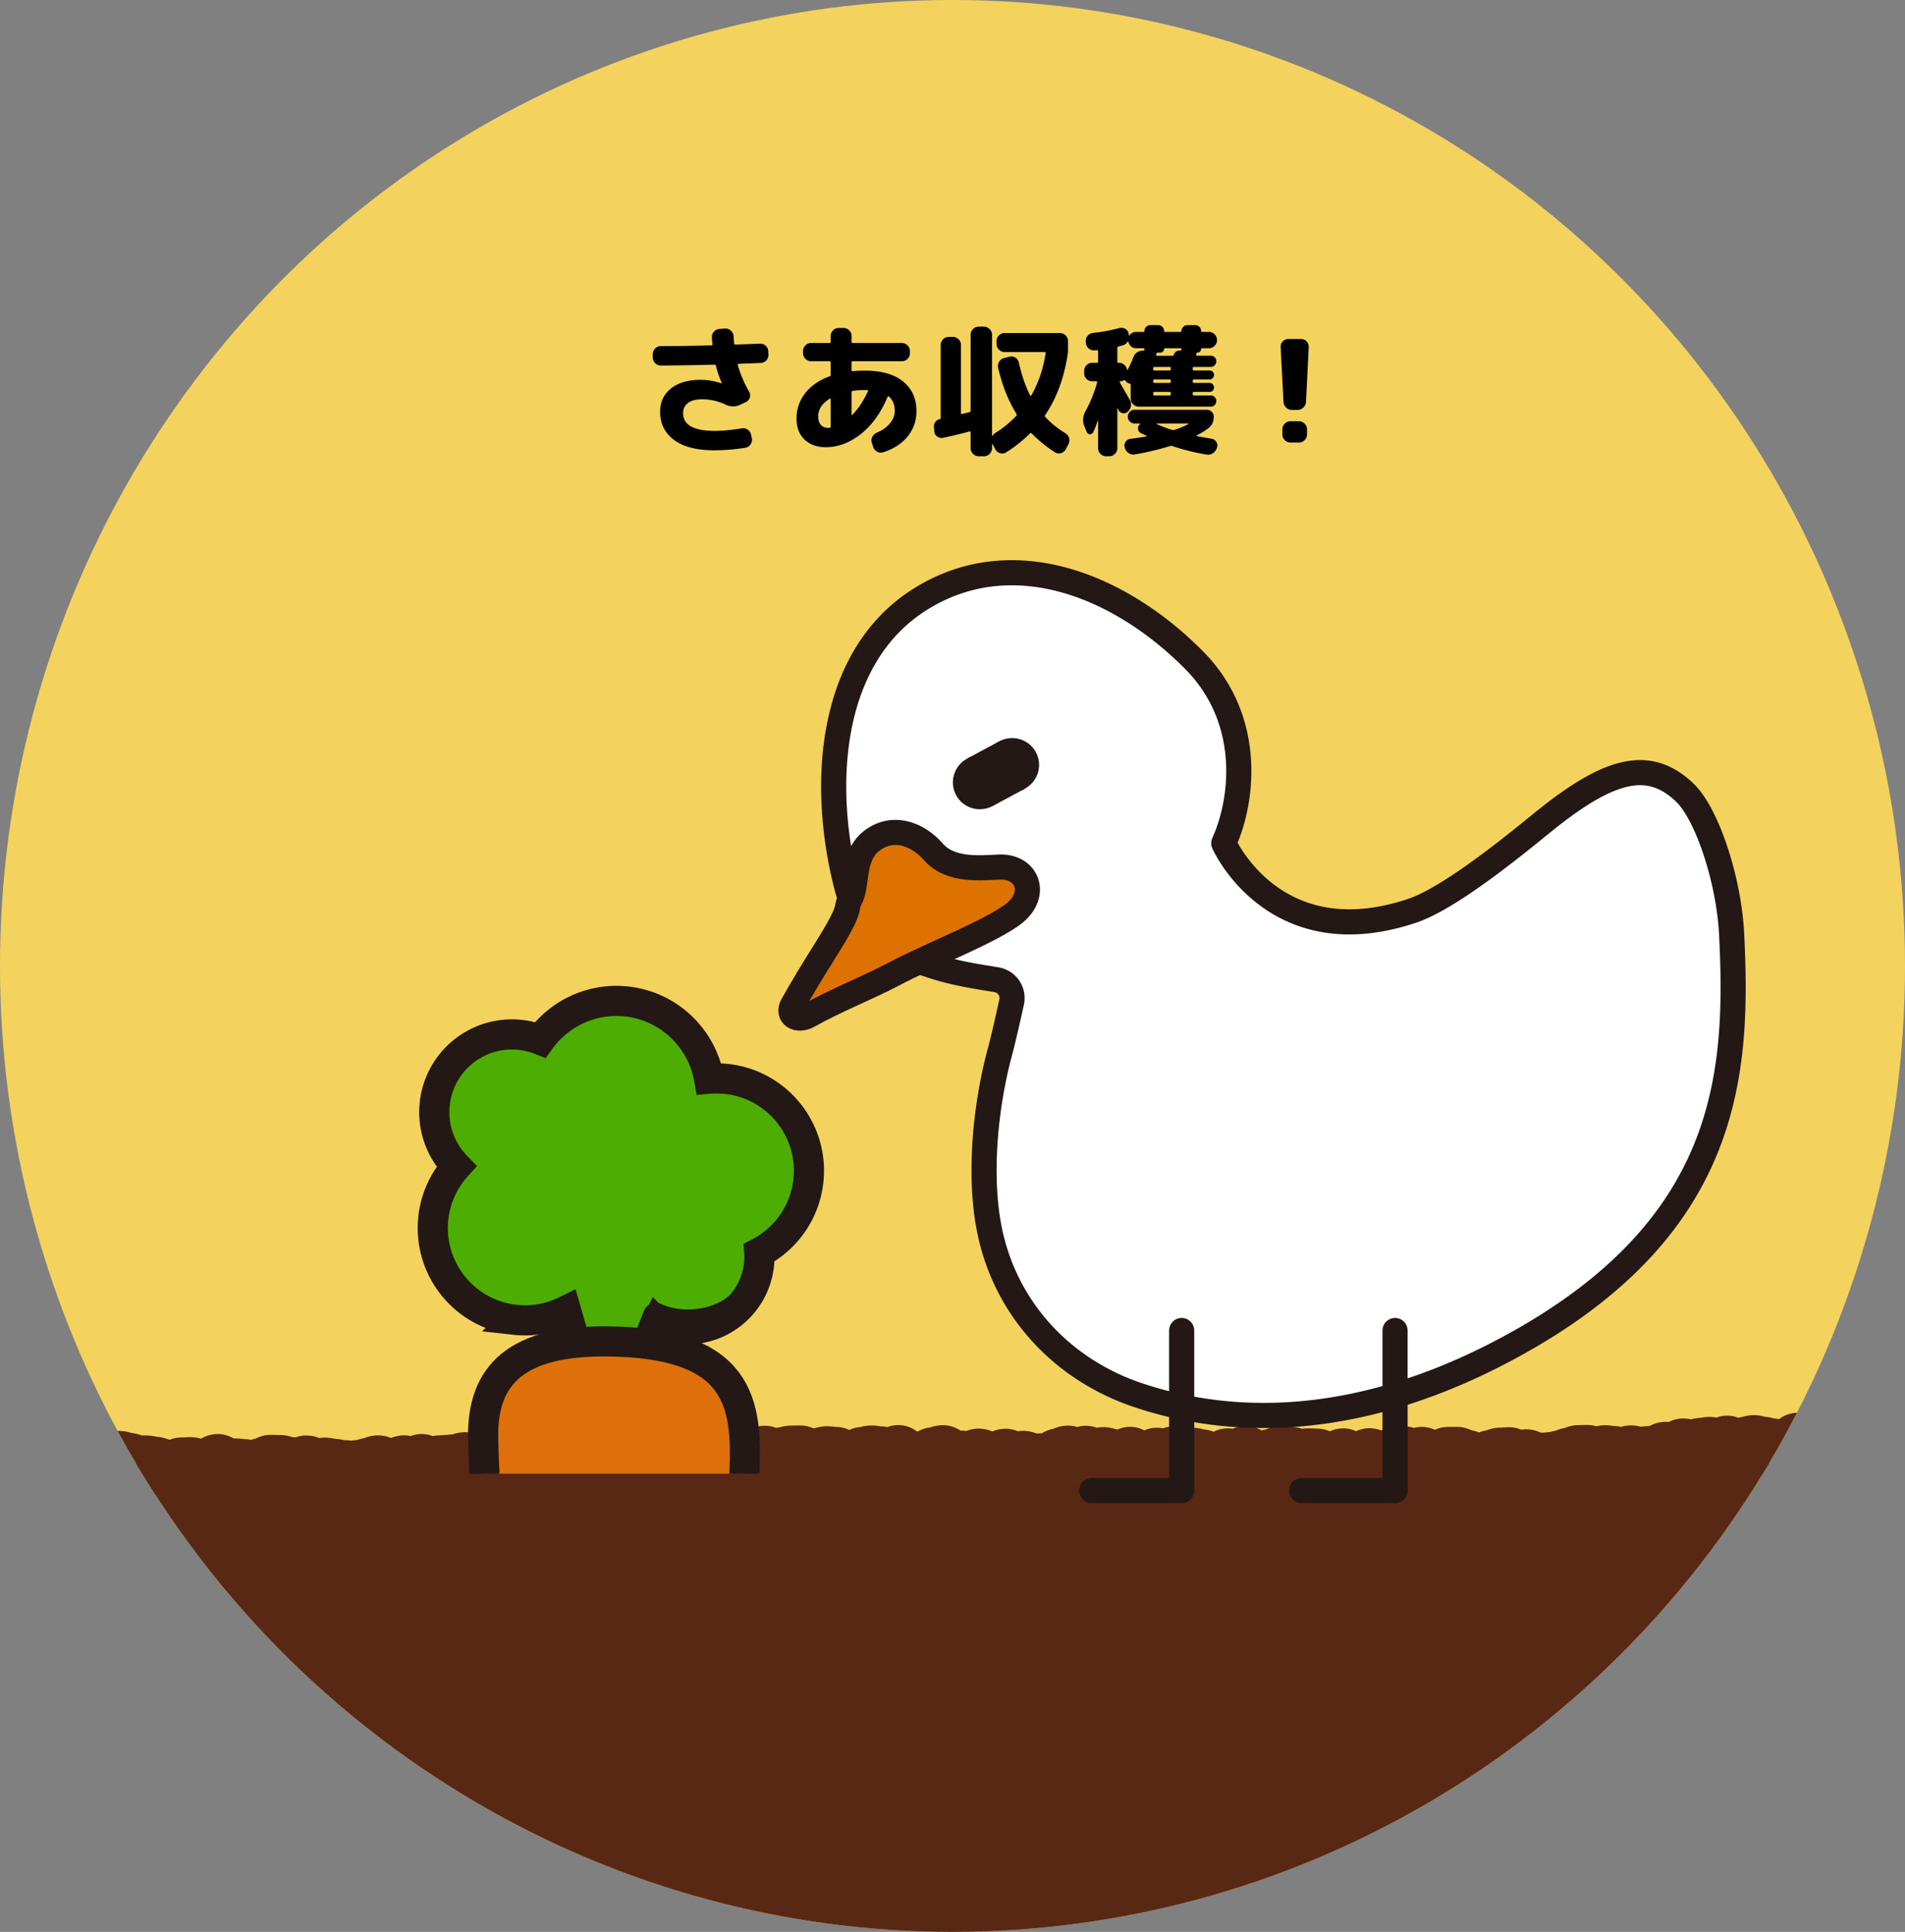 <svg id="_レイヤー_2" xmlns="http://www.w3.org/2000/svg" width="215" height="218"><rect width="100%" height="100%" fill="#808080" stroke="none"/><defs><clipPath id="clippath"><ellipse id="_楕円形_204-2" class="cls-1" cx="107.5" cy="109" rx="107.5" ry="109"/></clipPath><clipPath id="clippath-2"><rect class="cls-1" x="28.625" y="104.282" width="70.895" height="62.009"/></clipPath><style>.cls-1,.cls-2{fill:none}.cls-5{fill:#231815}.cls-6{fill:#592814}.cls-2{stroke-linecap:round;stroke-linejoin:round;stroke-width:2.835px;stroke:#231815}</style></defs><g id="_レイヤー_1-2"><g><g><ellipse id="_楕円形_204" cx="107.5" cy="109" rx="107.5" ry="109" fill="#f4d25e"/><g clip-path="url(#clippath)"><g><rect class="cls-6" x="12.167" y="165.125" width="215.931" height="86.269"/><path class="cls-6" d="M28.584 169.132h-.034a3.906 3.906 0 01-1.746-.447 3.328 3.328 0 01-.099-.011l-.055-.007a5.807 5.807 0 01-1.142.12 3.44 3.44 0 01-1.176-.227 3.47 3.47 0 01-.715.083l-.068.01c-.25.04-.626.101-1.092.086a4.612 4.612 0 01-1.233-.217l-.07.004a3.906 3.906 0 01-1.774.366 6.29 6.29 0 01-.972-.127l-.117-.022a4.365 4.365 0 01-1.358-.322 7.71 7.71 0 01-.519-.087c-.038-.007-.077-.016-.115-.022-.068-.001-.137.003-.207.004-.254.007-.511.01-.767-.004a4.373 4.373 0 01-1.436-.342 5.576 5.576 0 01-.61-.133c-.5.285-1.182.547-2.032.49a6.495 6.495 0 01-.921-.134c-.05-.01-.1-.021-.15-.029a9.396 9.396 0 01-.615-.063c-.107-.013-.215-.029-.325-.036a5.24 5.24 0 01-1.167-.225l-.03-.008a3.58 3.58 0 01-1.029-.289 3.393 3.393 0 01-1.825.379 3.914 3.914 0 01-1.196-.279c-.226.027-.49.042-.783.024.012.003-.039.008-.09.012-.227.016-.536.038-.904.017a3.454 3.454 0 01-.962-.195 3.48 3.48 0 01-1.012.1 5.22 5.22 0 01-1.22-.221h-.001a3.477 3.477 0 01-1.287-.412c-.139.05-.292.098-.458.137a3.84 3.84 0 01-1.929.513c-.33-.005-.649-.008-.965-.009-.434-.002-.789-.063-1.023-.102l-.075-.012a3.814 3.814 0 01-1.373-.309 4.89 4.89 0 01-.447.029 4.324 4.324 0 01-1.155-.132c-.17.03-.384.063-.627.081l-.03.007c-.241.06-.644.16-1.134.18a4.793 4.793 0 01-1.278-.132 7.072 7.072 0 01-.416-.016c-.341.13-.788.26-1.318.282-.251.01-.504.003-.76-.008-.062-.003-.124-.007-.186-.008l-.078.014c-.176.034-.42.081-.712.108a4.851 4.851 0 01-1.312.237 3.43 3.43 0 01-.85-.08c-.344.135-.74.228-1.189.238a3.949 3.949 0 01-1.717-.374 3.45 3.45 0 01-1.343.284 4.042 4.042 0 01-1.945-.532 4.353 4.353 0 01-.339-.094 6.066 6.066 0 01-.375.045c-.343.109-.81.234-1.382.234a3.26 3.26 0 01-.223-.007 3.372 3.372 0 01-1.751.481h-.004c-.54 0-1.002-.122-1.379-.279-.184.028-.408.023-.596.045-.27 0-.546-.023-.821-.052-.063-.007-.125-.015-.189-.018a3.694 3.694 0 01-1.835-.507l-.096-.011a3.663 3.663 0 01-1.518.596 4.352 4.352 0 01-1.479.276h-.012a3.992 3.992 0 01-1.649-.376 6.276 6.276 0 01-.47-.087c-.038.003-.075.007-.113.009a9.934 9.934 0 01-.746.033c-.039.002-.101.01-.162.016-.25.025-.502.046-.753.049l-.106.015c-.135.02-.312.045-.518.062a4.442 4.442 0 01-1.451.257 3.383 3.383 0 01-2.028-.681 4.423 4.423 0 01-.359-.021 3.574 3.574 0 01-1.127.338c-.359.12-.854.273-1.472.255a3.414 3.414 0 01-1.403-.313 3.595 3.595 0 01-1.589.34 3.437 3.437 0 01-1.755-.504c-.334.1-.749.183-1.235.18a4.908 4.908 0 01-.935-.11c-.137.03-.298.06-.478.081-.377.145-.914.325-1.582.3a3.301 3.301 0 01-1.462-.364c-.412.18-.924.322-1.529.307a3.47 3.47 0 01-1.958-.659 3.534 3.534 0 01-2.017.575 3.415 3.415 0 01-1.221-.258 3.59 3.59 0 01-.768.062 3.363 3.363 0 01-1.57-.435c-.129.01-.267.014-.403.01a4.291 4.291 0 01-1.439-.313c-.24-.031-.441-.074-.592-.106l-.068-.014a4.846 4.846 0 01-.293-.029c-.42.18-.947.324-1.58.298a3.704 3.704 0 01-.985-.175 3.44 3.44 0 01-2.028.542 5.166 5.166 0 01-1.213-.219l-.008-.002a3.485 3.485 0 01-1.379-.47 3.914 3.914 0 01-.358-.003 5.117 5.117 0 01-.304-.025 3.632 3.632 0 01-1.714.321 4.814 4.814 0 01-1.284-.27 3.699 3.699 0 01-.896-.253 3.688 3.688 0 01-.734.033c-.055-.004-.13.004-.199.008a8.526 8.526 0 01-.766.007 3.488 3.488 0 01-1.071-.222 3.325 3.325 0 01-1.814.465 3.42 3.42 0 01-1.645-.464 3.568 3.568 0 01-1.05.209l-.065.012c-.23.045-.578.113-1.006.122a3.708 3.708 0 01-1.535-.3 3.366 3.366 0 01-1.23.327 3.42 3.42 0 01-1.682-.3c-.059.01-.12.018-.182.026-.361.041-.665.038-.887.036h-.083a3.53 3.53 0 01-1.781.815 4.272 4.272 0 01-1.283-.015l-.044.011a3.894 3.894 0 01-1.717.625 3.27 3.27 0 01-1.599-.225c-.409.219-.932.41-1.57.438a5.58 5.58 0 01-1.099-.075l-.074-.011a3.367 3.367 0 01-1.086-.185c-.545.137-1.291.095-1.697.048-.06-.007-.12-.016-.183-.019a3.583 3.583 0 01-1.099-.182 3.907 3.907 0 01-.507.079c-.29.083-.782.211-1.379.203-.107-.003-.225.002-.34.006-.163.005-.326.009-.492.009l-.019.004c-.245.046-.652.127-1.151.113a3.302 3.302 0 01-1.187-.239c-.248.054-.523.08-.807.075a3.391 3.391 0 01-1.025-.18 3.477 3.477 0 01-2.084-.104 3.567 3.567 0 01-.872.084 3.414 3.414 0 01-1.064-.199c-.09.022-.183.041-.279.056-.385.148-.94.326-1.65.307a3.633 3.633 0 01-2.025-.713 3.601 3.601 0 01-.943.095l-.187-.004a3.652 3.652 0 01-1.823.419 3.617 3.617 0 01-1.985-.694 4.949 4.949 0 01-.988.069 3.499 3.499 0 01-.699-.096 3.5 3.5 0 01-1.299.199 4.14 4.14 0 01-1.185-.226 3.693 3.693 0 01-1.812.406 3.528 3.528 0 01-1.468-.389 4.084 4.084 0 01-.512.012 3.45 3.45 0 01-.958-.177 3.447 3.447 0 01-1.033.111 3.593 3.593 0 01-1.118-.23c-.26.051-.546.079-.863.066a3.993 3.993 0 01-1.077-.203 3.393 3.393 0 01-1.917.481 3.333 3.333 0 01-1.932-.724c-.301.071-.64.113-1.018.094-.355-.017-.653-.068-.871-.105-.054-.009-.107-.02-.161-.026a4.468 4.468 0 01-.166-.012 3.337 3.337 0 01-1.798.412 3.349 3.349 0 01-1.531-.452 3.295 3.295 0 01-1.442.237 3.444 3.444 0 01-1.539-.459 3.476 3.476 0 01-.421 0 5.883 5.883 0 01-1.021-.16l-.054-.012a3.614 3.614 0 01-1.929.439 3.528 3.528 0 01-1.086-.241 3.546 3.546 0 01-.898.056c-.468-.03-.843-.128-1.092-.192l-.052-.013c-1.01-.114-1.716-.639-2.101-.979a3.175 3.175 0 011.742-5.952 3.572 3.572 0 011.674.561 3.579 3.579 0 012.136.027 3.418 3.418 0 011.088-.106l.511.035c.157.012.313.023.471.032.241.014.456.046.639.08a3.87 3.87 0 011.338-.162c.223.013.431.046.627.093.39-.145.84-.229 1.352-.203.378.021.702.083.916.124l.125.023c.312.022.595.082.852.169.317-.087.67-.134 1.057-.111.64.032 1.164.232 1.541.424.386-.134.865-.24 1.416-.211l.207-.007c.258-.01.517-.016.776-.004.464.022.868.131 1.217.289.231-.04.48-.059.744-.045.424.02.771.093 1.001.141l.088.018c.255.019.488.062.695.116a3.723 3.723 0 011.181-.142c.248.011.479.047.69.099a3.466 3.466 0 012.85.251 3.492 3.492 0 011.516.223c.266-.056.56-.087.876-.073.074-.001.146-.005.219-.009.258-.012.515-.021.772-.011.149.006.29.02.424.04.43-.192.964-.331 1.574-.31a3.738 3.738 0 011.421.346c.168-.014.352-.022.554-.014.381.014.71.071.928.11l.124.021c.414.023.781.116 1.099.242a3.44 3.44 0 01.813-.066l.219.004a3.705 3.705 0 011.777-.399c.846.028 1.495.347 1.88.576.083.025.163.053.239.082a3.507 3.507 0 011.835-.459c.446.013.839.108 1.179.243a3.516 3.516 0 011.681.073 3.436 3.436 0 011.798-.057 3.538 3.538 0 011.266-.213c.96.021 1.673.418 2.179.859l.144-.004.295-.007c.168-.048.395-.106.667-.146.385-.162.921-.34 1.628-.344.537.005.999.13 1.364.274a3.482 3.482 0 011.515-.371 3.459 3.459 0 011.746.443l.026-.01c.413-.299 1.051-.668 1.915-.739a3.325 3.325 0 011.848.378l.034-.004c.042-.008.105-.025.167-.039.253-.06.504-.114.755-.149a3.64 3.64 0 01.347-.032c.392-.277.894-.52 1.522-.611.219-.031.442-.054.665-.075.115-.011.232-.021.349-.037.263-.035.496-.044.693-.046a4.038 4.038 0 011.365-.389c.39-.036.74-.007 1.057.064a3.432 3.432 0 011.045-.22c.889-.048 1.589.249 2.008.473.156.037.301.081.435.13a4.091 4.091 0 011.7-.411c.039-.002.099-.009.161-.015.282-.026.575-.043.857-.041.392.007.742.076 1.053.182.182-.046.377-.08.582-.096a4.655 4.655 0 011.401-.175 3.544 3.544 0 011.671.502c.358-.103.81-.187 1.335-.157.682.04 1.23.267 1.625.493a3.58 3.58 0 011.321-.174c.22.013.439.039.657.07a4.219 4.219 0 011.31-.149 3.46 3.46 0 011.518.44c.364-.144.77-.234 1.267-.241l.054-.008a5.82 5.82 0 011.084-.071c.287.012.548.057.783.118a3.598 3.598 0 011.189-.156c.479.018.875.115 1.112.172l.031.007c.362.027.66.09.866.134l.069.015c.202.014.389.042.559.079a3.62 3.62 0 011.282-.192 3.38 3.38 0 011.351.324 3.44 3.44 0 011.685.169c.271-.065.57-.099.892-.093.327.008.656.003.986.011.087-.009.14-.007.213-.012.258-.016.513-.027.772-.024.446.011.837.103 1.178.236a3.74 3.74 0 011.79-.431c.8.016 1.43.295 1.91.642a4.57 4.57 0 011.049-.11c.295.005.559.04.777.08.277-.081.612-.153.992-.17l.016-.003a5.354 5.354 0 011.187-.135 3.414 3.414 0 011.399.316 3.891 3.891 0 011.582-.327c.536.005.997.131 1.383.306a3.538 3.538 0 011.561-.363h.03c.411.004.758.067 1.022.13.252-.05.595-.102.963-.097a3.373 3.373 0 011.897.591l.107-.015c.226-.033.553-.083.967-.08.04-.002.103-.01.165-.017a8.94 8.94 0 01.825-.049c.062-.01.166-.009.25-.015.247-.018.481-.03.742-.032.496.002.905.09 1.149.142l.03.006c.279.015.533.06.759.12a3.564 3.564 0 012.021-.635c.101-.033.195-.008.294-.014.228-.014.455-.026.682-.026h.014c.339 0 .632.033.846.057.057.007.116.014.173.018.721 0 1.311.23 1.729.454a4.06 4.06 0 011.207-.188c.17 0 .332.012.486.033.411-.2.905-.341 1.491-.341.45 0 .842.082 1.161.183.198-.04.422-.071.669-.08l.066-.012c.245-.046.615-.116 1.068-.118h.012c.675 0 1.224.182 1.55.307l.101.017a3.426 3.426 0 011.322-.283 3.725 3.725 0 011.619.347c.379-.176.83-.304 1.356-.318a3.579 3.579 0 011.655.365c.084-.01.171-.017.261-.023l.109-.02a6.17 6.17 0 011.613-.119 4.112 4.112 0 011.338-.295c.359-.016.664.007.885.024.056.004.111.01.167.011.407-.017.767.035 1.042.089.225-.052.524-.109.868-.127l.114-.02c.228-.042.571-.105.98-.117.499-.015.913.065 1.207.137.219-.034.513-.073.848-.078h.053c.771 0 1.386.249 1.782.454l.246.04.079.013.212.002a3.99 3.99 0 011.025-.345 4.18 4.18 0 011.41-.363 4.668 4.668 0 011.4-.175 3.467 3.467 0 011.673.504 3.37 3.37 0 011.386-.206 3.521 3.521 0 011.806.623 4.667 4.667 0 011.224-.087c.079.005.156.013.231.023a3.345 3.345 0 011.822-.383c.223.015.44.039.656.064.118.013.235.028.35.036.885.06 1.542.431 1.963.737l.187.053.005.002c.169.015.336.035.502.056.103.013.204.027.306.034.064.004.126.01.187.016a3.563 3.563 0 011.848-.399c.11.007.216.005.321.004.233 0 .456.001.681.015.516.031.932.148 1.181.218l.019.006c.452.05.825.169 1.096.273.229-.005.459-.007.685.005.391.02.722.084.941.126l.122.023a4.398 4.398 0 011.352.321l.07.01c.396-.152.9-.281 1.496-.259.07.007.142-.006.215-.01a8.62 8.62 0 01.787-.017c.41.013.767.09 1.038.164a3.744 3.744 0 011.943-.522 3.528 3.528 0 011.731.5c.081-.003.167-.005.252-.004.268.004.537.029.807.06.068.008.135.018.204.021.259.003.501.035.723.083.154-.058.32-.108.496-.146.407-.193 1-.439 1.768-.42.176.001.353.004.531.009.155.003.312.007.47.007.595.002 1.077.14 1.371.233.129.01.247.023.352.037.342-.112.782-.245 1.289-.213.549 0 1.019.127 1.396.284.188-.029.394-.048.617-.048.487 0 .891.083 1.133.133l.042.009c.415.016.759.087.974.132l.036.008c.205.006.411.022.617.041.077.007.153.017.231.018a.839.839 0 01.109-.017c.132-.016.293-.037.479-.05.195-.064.466-.145.793-.194a4.178 4.178 0 011.548-.334 4.328 4.328 0 011.498.281h.047a4.115 4.115 0 011.38-.281c.293-.006.561.024.809.078a3.529 3.529 0 012.497.003c.18-.036.375-.061.582-.069.133-.005.261-.016.388-.027.196-.016.39-.031.582-.04.117-.005.23-.018.342-.029.125-.012.25-.024.375-.034a4.842 4.842 0 011.214-.237 3.418 3.418 0 011.749.371 4.05 4.05 0 01.829-.011 3.625 3.625 0 011.332-.354 3.72 3.72 0 011.192.12 3.63 3.63 0 011.758-.591 3.62 3.62 0 011.584.26 3.574 3.574 0 011.422-.369c.307-.016.591.01.842.054.331-.124.723-.22 1.168-.236.409-.011.749.028.978.055l.106.012c.306-.008.621-.016.94-.022a3.616 3.616 0 011.562.314 3.628 3.628 0 012.881-.021l.105-.014a4.253 4.253 0 011.498-.288c.349 0 .663.049.932.113.308-.091.671-.16 1.081-.16a3.56 3.56 0 011.596.382c.256-.026.549-.022.829-.03.198-.006.394-.011.589-.011a3.55 3.55 0 011.656.415c.111-.01.23-.015.353-.015.015-.003.071-.011.128-.017.167-.019.382-.045.632-.055.111-.027.252-.061.417-.092a3.894 3.894 0 011.829-.477c.848 0 1.516.307 1.972.6a3.408 3.408 0 012.032-.663c.489 0 .918.102 1.282.245.12-.024.245-.044.375-.056a4.81 4.81 0 011.351-.21l.448-.004c.183-.002.368-.005.556-.005.582 0 1.073.14 1.469.319.063-.009.128-.016.195-.022a4.748 4.748 0 011.35-.212c.347 0 .643.035.86.06.058.007.117.015.176.019h.002c.579 0 1.075.149 1.479.345a3.477 3.477 0 011.228-.329c.271-.068.719-.18 1.279-.18.394 0 .732.05.955.082l.122.017c.256.005.494.036.708.08.35-.127.765-.221 1.239-.221.927 0 1.632.356 2.125.726l.083-.018a4.07 4.07 0 011.406-.449 4.49 4.49 0 011.427-.249c.852 0 1.52.306 1.989.614h.026c.228 0 .436.017.617.039a3.82 3.82 0 011.397-.269c.651 0 1.183.171 1.552.327a3.646 3.646 0 011.464-.311c.555 0 1.03.128 1.407.283a3.91 3.91 0 012.087.254c.212-.015.423-.021.63-.021a3.69 3.69 0 011.28-.511 4.163 4.163 0 011.643-.359c.383 0 .728.061 1.037.162.292-.088.615-.141.971-.141.497 0 .924.1 1.263.217.215-.037.463-.065.74-.065a4.51 4.51 0 011.404.239c.067.007.133.017.197.028a3.38 3.38 0 011.407-.3c.643 0 1.18.173 1.611.398a3.419 3.419 0 011.401-.297c.265 0 .509.027.721.063a3.775 3.775 0 011.288-.229c.386 0 .718.046.938.077l.128.017c.257.003.515.026.774.053.063.007.126.016.189.018h.002c.546 0 .995.117 1.273.191.429.035.8.144 1.103.264a3.58 3.58 0 011.608-.384c.202 0 .392.016.567.041a3.55 3.55 0 011.444-.306c.742 0 1.341.229 1.801.507a4.2 4.2 0 01.545-.138c.39-.172.959-.376 1.672-.376.375 0 .688.042.917.072.052.007.103.015.155.019h.008c.481 0 .911.111 1.239.226.364-.049.871-.053 1.36-.029.116.006.234.013.351.013.584 0 1.078.142 1.463.307a3.478 3.478 0 012.952-.012 3.49 3.49 0 011.496-.338c.522 0 .966.11 1.31.234.154-.023.328-.041.517-.047l.055-.01c.144-.027.33-.062.551-.087a4.188 4.188 0 011.509-.299h.003c.405 0 .767.069 1.087.175.267-.071.561-.115.88-.115h.003c.593 0 1.092.145 1.492.327a3.389 3.389 0 011.453-.325l.983-.006h.007c.732 0 1.31.216 1.669.377.339.063.626.163.851.257.245-.099.53-.188.854-.239.358-.137.88-.306 1.52-.309.1 0 .194-.01.288-.016.233-.017.465-.031.695-.032a3.405 3.405 0 011.41.28c.172-.026.357-.042.555-.043h.026c.677 0 1.235.192 1.632.38l.301-.005c.065-.002.135-.012.204-.019.166-.017.331-.032.495-.042.165-.046.388-.106.656-.147.26-.112.602-.238 1.012-.306a4.194 4.194 0 011.536-.336l.974-.015c.441-.004.784.058 1.1.149.25-.065.531-.11.841-.118.443-.014.803.042 1.041.078l.066.009c.304.003.582.043.831.102a3.59 3.59 0 01.95-.167c.526-.022.967.064 1.279.146a10.292 10.292 0 01.994-.084 3.947 3.947 0 011.476-.451 3.52 3.52 0 01.682.003 3.403 3.403 0 011.271-.381c.495-.049.922.007 1.242.072.212-.052.475-.106.777-.134.111-.01.224-.027.338-.042.221-.03.445-.059.671-.079a3.395 3.395 0 011.066.071c.286-.11.609-.188.97-.215a3.334 3.334 0 011.505.226c.106-.024.217-.043.331-.057l.009-.003a5.154 5.154 0 011.237-.229 4.428 4.428 0 011.447.183c.434.027.788.12 1.023.187.207.015.395.044.562.079a3.5 3.5 0 012.123-.723h.021c.118 0 .236-.003.355-.006.224-.005.45-.01.671-.008.219.003.441.014.662.025.126.007.252.014.377.017a4.399 4.399 0 011.442.297c.293.037.534.094.711.137l.057.013c.541.048.986.207 1.324.371.172-.007.371-.007.585.009a.41.41 0 01.093-.009 3.696 3.696 0 012.037-.397c.479.047.869.168 1.102.24l.027.008c.393.053.714.148.915.208l.035.01c.486.063.877.206 1.134.31a29.734 29.734 0 01.38.05 4.717 4.717 0 011.207-.083c.651.044 1.17.252 1.489.4.288.055.524.129.694.184.108.012.21.026.303.04a3.971 3.971 0 011.295-.196 3.355 3.355 0 012.095-.604c1.075.045 1.824.553 2.309 1.026l.171.01c.144.009.287.017.43.022l.987.035c.09.002.17-.005.254-.009.15-.007.301-.014.451-.016a3.38 3.38 0 012.276-.818 3.4 3.4 0 011.559.413 3.418 3.418 0 011.388-.267c.135.002.27 0 .405-.002.196-.003.389-.005.584-.003a3.487 3.487 0 011.971.647 3.67 3.67 0 011.951-.575h.023c.385.003.732.068 1.04.166.276-.075.582-.122.919-.122h.012c.322.001.617.045.886.118a3.355 3.355 0 011.083-.174h.008c.686 0 1.252.2 1.692.44a3.885 3.885 0 011.267-.218c.563 0 1.011.115 1.291.191.094.007.185.016.272.028.25-.114.535-.211.854-.268a4.312 4.312 0 011.503-.347 3.457 3.457 0 011.69.369 3.38 3.38 0 011.297-.331c.131-.007.257-.02.384-.032.206-.02.412-.039.619-.051.286-.015.553.003.801.046.343-.156.742-.27 1.202-.299.223-.014.445-.018.667-.021.115-.001.231-.001.345-.009.496-.033.933.039 1.313.169a3.587 3.587 0 011.633-.072 3.5 3.5 0 012.476-.085c.22-.06.459-.101.718-.116a3.575 3.575 0 011.888.421l.204-.014c.262-.013.5-.002.701.016.36-.147.822-.284 1.375-.3a4.113 4.113 0 011.35.197 6.56 6.56 0 01.193-.026 4.14 4.14 0 011.565-.325l.102-.011a3.717 3.717 0 011.889-.53c.689 0 1.243.192 1.625.368.122.003.244.005.367.005.766 0 1.365.238 1.749.429.066.012.129.024.188.037a4.64 4.64 0 011.308-.125 3.583 3.583 0 011.206-.417 4.31 4.31 0 011.518-.292 3.33 3.33 0 011.799.521c.522-.027 1.038.069 1.31.124h.006a3.598 3.598 0 011.863-.531c.564 0 1.027.123 1.325.215l.669.002c.117 0 .234-.006.353-.011a22.9 22.9 0 01.528-.017l.069-.011c.24-.041.602-.103 1.042-.103.45 0 .848.085 1.192.212.245-.057.513-.092.804-.092a3.72 3.72 0 011.561.351c.085-.007.174-.012.268-.015l.033-.007a5.536 5.536 0 011.135-.131c.518 0 .965.111 1.334.258.04-.007.081-.014.122-.019a4.35 4.35 0 011.379-.297l.092-.015c.228-.04.572-.101.985-.108.528-.009.938.078 1.19.13l.012.002c.104.004.204.012.301.024a3.453 3.453 0 012.56-.203c.26-.076.546-.126.857-.135.814-.031 1.46.23 1.867.435.129.022.244.048.345.073a6.54 6.54 0 01.774-.077 4.88 4.88 0 01.623.022c.36-.152.814-.285 1.354-.302.026-.003.083-.014.141-.022.215-.031.509-.074.855-.085.131-.004.262-.003.392 0a3.73 3.73 0 011.6-.416c.485-.011.9.071 1.267.206.228-.055.476-.09.742-.094.311-.004.582.028.834.081a3.549 3.549 0 011.18-.212 6.77 6.77 0 011.01-.088h.007c.598 0 1.104.149 1.518.351.388-.154.9-.3 1.516-.286a4.582 4.582 0 011.391.262c.033.004.066.009.097.015a3.448 3.448 0 012.909.035c.219-.028.454-.038.702-.022a3.41 3.41 0 011.444.426c.049-.004.098-.007.149-.008a4.446 4.446 0 011.468-.116c.248.024.492.066.738.112.072.014.144.03.217.038.54.048.987.21 1.315.364.17-.003.364-.001.58.014.327.025.618.088.866.165a3.342 3.342 0 012.072-.563 4.622 4.622 0 011.322.29c.37.058.692.168.958.286a3.726 3.726 0 011.598-.286 3.358 3.358 0 011.395.364c.38-.139.909-.285 1.535-.259a5.23 5.23 0 011.17.188l.018.004c.468.043.869.175 1.212.348.169-.02.345-.029.532-.024.256.007.512.033.766.062.073.009.146.02.219.023.23.006.446.034.646.077.321-.123.69-.212 1.106-.227l.019-.004c.25-.05.672-.134 1.178-.123.116.003.236-.002.354-.005.211-.006.418-.01.626-.006.252.005.499.026.744.05.079.008.157.018.235.02.567.01 1.047.151 1.422.313.396-.17.921-.321 1.524-.315.536.007.996.131 1.384.306a3.502 3.502 0 011.708.155c.248-.06.532-.103.82-.095a5.4 5.4 0 011.115.104c1.674.1 3.013 1.493 3.002 3.187a3.155 3.155 0 01-3.152 3.154c-.141 0-.268-.004-.384-.012-.416.19-.945.351-1.578.351h-.027a3.407 3.407 0 01-1.107-.191c-.264.063-.563.11-.872.098a3.388 3.388 0 01-1.49-.358c-.156.02-.324.031-.494.027-.062 0-.133.008-.203.013a8.892 8.892 0 01-.79.03 3.795 3.795 0 01-1.749-.473c-.076-.007-.152-.017-.23-.019-.11-.002-.222.002-.336.005-.141.004-.283.007-.426.008-.485.352-1.25.746-2.235.727a3.656 3.656 0 01-1.48-.356c-.411.173-.916.3-1.512.286a3.415 3.415 0 01-2.027-.742 3.668 3.668 0 01-1.957.487 3.363 3.363 0 01-1.647-.5 3.69 3.69 0 01-.258.002l-.118.01a6.414 6.414 0 01-.954.032 3.728 3.728 0 01-1.152-.249 3.313 3.313 0 01-1.863.425 8.159 8.159 0 01-.809-.1c-.067-.011-.133-.024-.2-.03a4.131 4.131 0 01-1.294-.316 5.952 5.952 0 01-.69-.015 4.045 4.045 0 01-1.551-.463l-.151-.027a4.682 4.682 0 01-.371.062 3.876 3.876 0 01-1.876.346 3.393 3.393 0 01-1.395-.416 3.599 3.599 0 01-1.215-.114 3.387 3.387 0 01-1.189.164 3.834 3.834 0 01-1.727-.5 4.008 4.008 0 01-.476.113 4.385 4.385 0 01-1.635.351 3.417 3.417 0 01-1.575-.389 3.553 3.553 0 01-1.854.247 3.442 3.442 0 01-1.421.339 3.31 3.31 0 01-1.619-.366c-.113.014-.23.024-.35.027a9.684 9.684 0 01-.743-.014c-.083-.004-.171-.012-.247-.009l-.133.022-.164.023a3.899 3.899 0 01-1.664.448 5.343 5.343 0 01-1.088-.089l-.017.003c-.221.034-.523.081-.883.092a4.57 4.57 0 01-1.375-.18 3.552 3.552 0 01-.342-.042 3.478 3.478 0 01-2.327.148c-.285.09-.604.149-.954.157a3.995 3.995 0 01-1.697-.352 5.608 5.608 0 01-.392-.065 6.617 6.617 0 01-.464.066 4.652 4.652 0 01-.888.24 4.172 4.172 0 01-1.585.34h-.015a3.597 3.597 0 01-1.596-.375 4.563 4.563 0 01-.4.018.914.914 0 01-.109.017c-.409.051-1.167.1-1.721-.03a3.514 3.514 0 01-3.012-.329c-.168.006-.346.006-.517.014-.211.009-.42.017-.627.017l-.997-.002c-.147 0-.287-.008-.42-.022-.422.21-.949.377-1.574.377-.224 0-.445-.01-.664-.021-.332-.016-.658-.017-.925-.051a3.73 3.73 0 01-1.397.275 3.311 3.311 0 01-1.536-.37c-.4.183-.884.318-1.448.318-.343 0-.645-.041-.879-.082-.282.074-.665.15-1.11.15a4.895 4.895 0 01-1.283-.185 3.934 3.934 0 01-1.349-.361c-.418-.01-.826-.019-1.166-.095a3.542 3.542 0 01-1.181.202c-.038.002-.099.011-.161.018-.095.01-.19.02-.285.028-.35.14-.835.296-1.424.315l-.08.013c-.23.04-.578.101-.998.107a3.83 3.83 0 01-.907-.094 3.855 3.855 0 01-1.035.187 6.068 6.068 0 01-1.017-.058l-.026-.003a2.31 2.31 0 01-.07.013c-.217.037-.515.088-.868.107a3.49 3.49 0 01-1.128-.125 3.493 3.493 0 01-2.13.014 3.503 3.503 0 01-1.383.126 3.389 3.389 0 01-1.405.403 3.332 3.332 0 01-1.803-.379 3.462 3.462 0 01-2.638.146 3.406 3.406 0 01-1.721.562 4.25 4.25 0 01-1.571-.232 3.434 3.434 0 01-.925-.233 3.585 3.585 0 01-1.668.453 4.365 4.365 0 01-1.567-.282 4.205 4.205 0 01-.317-.047c-.314.1-.692.184-1.127.192l-.116.015c-.22.03-.552.077-.943.077-.258.023-.462-.024-.671-.065a3.367 3.367 0 01-1.311.259h-.007a3.377 3.377 0 01-1.343-.277 3.463 3.463 0 01-.65.056 3.436 3.436 0 01-1.11-.189 3.468 3.468 0 01-.593.094c-.276.069-.74.182-1.289.173-.195-.002-.39-.009-.585-.016-.139-.005-.278-.01-.417-.012a3.417 3.417 0 01-1.539-.383c-.403.176-.895.31-1.46.292-.112-.001-.23.002-.346.005-.216.005-.433.01-.653.005a3.42 3.42 0 01-.608-.066c-.396.17-.861.278-1.395.264-.442-.011-.804-.084-1.043-.132l-.045-.009-.157.008a9.225 9.225 0 01-.762.014l-1.004-.035a23.934 23.934 0 01-.595-.03c-.137-.008-.273-.016-.409-.021-.456-.016-.825-.098-1.07-.152l-.066-.014a3.417 3.417 0 01-.831-.169c-.314.086-.659.13-1.042.113a4.915 4.915 0 01-.679-.082 3.869 3.869 0 01-1.336.168 6.795 6.795 0 01-.899-.117c-.052-.01-.104-.021-.156-.027-.507-.028-.944-.167-1.212-.254a4.148 4.148 0 01-.876-.222 4.362 4.362 0 01-.851.023 11.163 11.163 0 01-.702-.079c-.099-.013-.198-.029-.297-.037a4.494 4.494 0 01-1.371-.345c-.318-.054-.577-.132-.751-.183l-.033-.01a4.446 4.446 0 01-.225-.035 3.586 3.586 0 01-1.608.232c.016.004-.036.007-.087.01-.2.01-.466.024-.783.005l-.097.008c-.222.019-.56.049-.956.025a3.888 3.888 0 01-1.689-.515 8.545 8.545 0 01-.325-.073l-.046-.011a4.425 4.425 0 01-1.178-.266l-.16-.008-.262-.013a3.505 3.505 0 01-1.967.717l-.081.014c-.23.042-.577.106-.997.115a4.19 4.19 0 01-1.41-.215 4.775 4.775 0 01-.948-.18c-.21-.014-.4-.042-.567-.076a3.627 3.627 0 01-1.885.691 3.382 3.382 0 01-1.039-.087 3.418 3.418 0 01-.9.196 3.42 3.42 0 01-2.148-.538 5.327 5.327 0 01-1.014.168 3.386 3.386 0 01-1.764.7 3.501 3.501 0 01-1.438-.16 3.683 3.683 0 01-.611.105c-.242.021-.478.032-.709.042-.115.005-.228.009-.338.017-.076.005-.152.017-.231.027-.254.032-.518.064-.796.078a3.99 3.99 0 01-.77-.037 3.776 3.776 0 01-1.241.258 3.797 3.797 0 01-1.684-.341c-.35.133-.789.249-1.306.259a3.945 3.945 0 01-1.602-.332 4.369 4.369 0 01-.741.204 4.245 4.245 0 01-1.305.35 4.827 4.827 0 01-1.293.204c-.056.003-.122.012-.188.018a8.44 8.44 0 01-.798.052l-.428.008a50.56 50.56 0 01-.558.01c-.513 0-.937-.098-1.291-.227a4.044 4.044 0 01-.682.064 3.414 3.414 0 01-1.638-.384c-.146.05-.312.099-.494.139-.412.213-1.032.469-1.811.471h-.019c-.394 0-.729-.051-.951-.084l-.101-.014a4.026 4.026 0 01-1.596-.381 4.107 4.107 0 01-.366-.087 3.436 3.436 0 01-1.887.564h-.008a4.522 4.522 0 01-1.366-.227 3.45 3.45 0 01-.516-.096 3.426 3.426 0 01-1.064.168h-.004a3.454 3.454 0 01-1.577-.38 4.62 4.62 0 01-.243.018l-.054.01c-.211.04-.515.097-.888.113l-.018.004c-.247.053-.659.142-1.161.143-.215 0-.417-.019-.604-.049a3.488 3.488 0 01-1.375.283c-.021.002-.078.011-.135.017-.214.024-.507.057-.85.057-.392 0-.744-.064-1.057-.164a3.43 3.43 0 01-.914.123c-.466 0-.842-.073-1.091-.121l-.051-.01a3.786 3.786 0 01-1.6-.446l-.142-.006-.066.011c-.239.041-.601.104-1.038.104a4.144 4.144 0 01-1.565-.323 1.306 1.306 0 01-.062-.007 4.177 4.177 0 01-.754.208c-.373.159-.913.35-1.585.36-.042.004-.085.011-.127.017-.231.032-.548.076-.931.076-.504 0-.943-.106-1.318-.261-.39.079-.872.084-1.261.027a3.53 3.53 0 01-1.44.306c-.201 0-.401-.006-.599-.011-.135-.004-.269-.009-.403-.009-.789 0-1.417-.26-1.811-.464a6.587 6.587 0 01-.472-.109c-.187-.01-.375-.027-.561-.047-.062-.007-.124-.015-.185-.018-.163.01-.374-.013-.537-.029a3.812 3.812 0 01-1.661.285 3.46 3.46 0 01-1.796.503 6.12 6.12 0 01-.999-.092l-.1-.015a3.37 3.37 0 01-.75-.103 3.385 3.385 0 01-1.163.202c-.936 0-1.639-.361-2.088-.665a4.585 4.585 0 01-1.023.097 3.333 3.333 0 01-1.899.586 3.3 3.3 0 01-1.54-.373c-.407.189-.9.329-1.477.329-.206 0-.413-.007-.619-.015-.129-.005-.258-.01-.387-.01-.072.001-.148.011-.224.017a8.93 8.93 0 01-.784.042 3.85 3.85 0 01-1.254-.214c-.508.092-1.23.079-1.746-.067a3.59 3.59 0 01-1.027.151c-.468 0-.847-.073-1.098-.121l-.058-.011a3.822 3.822 0 01-.834-.129 3.77 3.77 0 01-1.028.145c-.435 0-.794-.062-1.033-.102l-.08-.013-.901-.006a3.477 3.477 0 01-1.482-.332 3.955 3.955 0 01-1.063.305 4.375 4.375 0 01-1.491.278c-.48 0-.865-.077-1.121-.128l-.049-.01a3.396 3.396 0 01-1.309-.327c-.17.026-.35.041-.539.041a4.126 4.126 0 01-1.596-.337 7.21 7.21 0 01-.241-.03c-.474.358-1.21.765-2.192.765-.195 0-.388-.004-.58-.008-.143-.003-.285-.006-.426-.006a3.577 3.577 0 01-2.007-.627 4.74 4.74 0 01-.515.092 4.259 4.259 0 01-1.494.287 3.62 3.62 0 01-1.832-.502 5.377 5.377 0 01-.351.082c-.42.224-1.045.484-1.831.484-.217 0-.424-.02-.617-.055-.389.175-.85.293-1.386.293-.364 0-.671-.037-.894-.064-.054-.007-.107-.014-.16-.018h-.014a5.95 5.95 0 01-.943-.092l-.094-.014a3.5 3.5 0 01-1.163-.236 3.617 3.617 0 01-.487.068 5.016 5.016 0 01-1.25.173 7.95 7.95 0 01-.136.018c-.157.018-.357.042-.588.053-.28.075-.725.187-1.282.187-.77 0-1.392-.252-1.846-.522a4.468 4.468 0 01-1.168.163 3.514 3.514 0 01-1.395-.291c-.535.089-1.2.032-1.649-.09a4.132 4.132 0 01-.552.1c-.308.101-.811.25-1.436.25-.402 0-.762-.067-1.073-.166a3.545 3.545 0 01-.898.121c-.361.003-.65-.031-.867-.055-.053-.006-.106-.013-.159-.016a3.794 3.794 0 01-1.563-.345l-.315.007c-.161.003-.32 0-.46-.009a3.716 3.716 0 01-2.126.337 3.537 3.537 0 01-1.244.298 8.474 8.474 0 01-.781-.001c-.067-.002-.133-.005-.2-.005a3.573 3.573 0 01-.935-.069 3.58 3.58 0 01-.605.165c-.284.109-.761.28-1.362.32a3.575 3.575 0 01-.971-.068 3.58 3.58 0 01-1.004.212c-.323.022-.619 0-.868-.037-.31.113-.686.211-1.118.236a3.395 3.395 0 01-1.958-.479l-.074.004c-.103.005-.206.017-.311.027-.227.023-.457.044-.69.054-.112.005-.228.015-.345.025l-.111.009a4.07 4.07 0 01-1.537.375 3.356 3.356 0 01-.805-.066 3.449 3.449 0 01-1.198.246 3.527 3.527 0 01-1.481-.289c-.164.026-.34.042-.525.045-.206.003-.412 0-.619-.004a9.619 9.619 0 00-.381-.004 4.053 4.053 0 01-1.013-.124 3.933 3.933 0 01-.563.109 4.507 4.507 0 01-1.42.251.513.513 0 01-.098.016c-.39.049-1.077.08-1.704.022-.073-.007-.146-.015-.217-.017-.49 0-.903-.086-1.15-.137l-.032-.007a5.12 5.12 0 01-.684-.076 4.274 4.274 0 01-1.15.165h-.004a3.63 3.63 0 01-1.332-.256 2.914 2.914 0 01-.686.06 6.411 6.411 0 01-.987-.089l-.107-.016a4.566 4.566 0 01-1.261-.221l-.112-.002a4.328 4.328 0 01-.405.152c-.47.331-1.187.717-2.154.717z"/></g></g><g><path d="M74.584 41.246a.875.875 0 01-.641-.272.872.872 0 01-.271-.64v-.368c0-.246.09-.458.271-.64a.88.88 0 01.641-.272c1.674 0 3.578-.027 5.712-.08.074 0 .111-.048.111-.144a10.83 10.83 0 01-.063-.768.86.86 0 01.231-.64.92.92 0 01.616-.304l.641-.048c.245-.011.461.066.647.232s.291.371.312.616c.021.363.042.64.063.832 0 .085.054.128.16.128l2.768-.096a.846.846 0 01.641.24.884.884 0 01.288.624l.016.368c.011.246-.069.461-.24.648s-.379.286-.624.296l-2.496.096c-.085 0-.117.048-.096.144a13.008 13.008 0 001.28 3.008.79.79 0 01.072.648.803.803 0 01-.425.504l-.704.336c-.512.235-1.056.219-1.632-.048a6.152 6.152 0 00-2.607-.592c-.693 0-1.227.139-1.601.416-.373.277-.56.656-.56 1.136 0 1.344 1.189 2.016 3.568 2.016.863 0 1.882-.096 3.056-.288a.866.866 0 01.672.152c.202.144.33.339.384.584l.08.4a.884.884 0 01-.152.68.865.865 0 01-.584.376 22.404 22.404 0 01-3.455.288c-2.027 0-3.561-.392-4.601-1.176-1.04-.784-1.56-1.843-1.56-3.176 0-1.088.405-1.96 1.216-2.616.811-.656 1.941-.984 3.392-.984a7.11 7.11 0 012.32.4l.032-.016v-.016a12.131 12.131 0 01-.656-1.936c-.021-.096-.08-.144-.176-.144-2.71.064-4.726.096-6.048.096zM93.193 50.462c-.992 0-1.79-.288-2.393-.864s-.903-1.36-.903-2.352c0-1.077.325-2.035.976-2.872s1.573-1.475 2.768-1.912c.075-.032.112-.09.112-.176v-1.392c0-.085-.043-.128-.128-.128h-2.08a.873.873 0 01-.64-.272.873.873 0 01-.272-.64v-.24c0-.246.091-.458.272-.64a.877.877 0 01.64-.272h2.08c.085 0 .128-.042.128-.128v-.672c0-.245.091-.456.272-.632a.889.889 0 01.64-.264h.528a.89.89 0 01.64.264.848.848 0 01.272.632v.672c0 .085.048.128.144.128h5.536c.245 0 .458.091.64.272a.875.875 0 01.272.64v.24a.875.875 0 01-.272.64.875.875 0 01-.64.272h-5.536c-.096 0-.144.042-.144.128v.88c0 .075.042.112.128.112.384-.042.837-.064 1.359-.064 1.878 0 3.32.408 4.328 1.224 1.008.816 1.512 1.928 1.512 3.336 0 1.099-.333 2.056-1 2.872-.666.816-1.586 1.411-2.76 1.784a.826.826 0 01-.688-.08.93.93 0 01-.448-.56l-.145-.448c-.074-.224-.053-.445.064-.664s.293-.376.528-.472c.607-.256 1.093-.603 1.456-1.04.362-.437.544-.901.544-1.392 0-.704-.225-1.253-.672-1.648-.054-.053-.102-.032-.145.064-.758 1.803-1.763 3.198-3.016 4.184-1.254.987-2.574 1.48-3.96 1.48zm.447-5.472c-.863.544-1.296 1.206-1.296 1.984 0 .416.099.739.296.968.197.229.473.344.824.344.021 0 .048-.002.08-.008s.054-.008.064-.008c.096 0 .144-.048.144-.144v-3.088c0-.085-.037-.101-.112-.048zm3.952-.976a9.36 9.36 0 00-1.359.096c-.086.021-.128.07-.128.144v2.528c0 .021.013.038.04.048.026.011.045.005.056-.016.693-.725 1.28-1.616 1.76-2.672a.088.088 0 00-.016-.088.097.097 0 00-.08-.04h-.272zM105.448 48.686l-.048-.48c-.021-.213.032-.408.16-.584s.299-.285.512-.328c.064-.01.097-.059.097-.144v-8.224c0-.246.09-.458.271-.64a.879.879 0 01.64-.272h.465c.245 0 .458.091.64.272a.874.874 0 01.271.64v7.696c0 .085.038.118.112.096.438-.106.72-.176.849-.208.085-.021.128-.08.128-.176v-8.56c0-.245.09-.458.271-.64a.875.875 0 01.64-.272h.593c.245 0 .458.09.64.272a.873.873 0 01.272.64v11.392c0 .021.008.032.023.032.017 0 .029-.011.04-.032.085-.128.192-.234.32-.32a11.48 11.48 0 002.368-1.936c.053-.053.059-.117.016-.192-.918-1.472-1.61-3.21-2.08-5.216a.888.888 0 01.12-.688.919.919 0 01.568-.416l.592-.144c.234-.064.456-.032.664.096s.338.315.392.56c.331 1.451.758 2.688 1.28 3.712.042.064.085.064.128 0 .821-1.44 1.36-3.029 1.616-4.768.021-.085-.017-.128-.112-.128h-4.512a.875.875 0 01-.641-.272.876.876 0 01-.271-.64v-.336c0-.245.091-.456.271-.632a.891.891 0 01.641-.264h6.24a.89.89 0 01.64.264.85.85 0 01.271.632v1.248c-.384 2.763-1.242 5.136-2.575 7.12-.054.075-.054.139 0 .192.65.704 1.407 1.317 2.271 1.84a.923.923 0 01.424.552.909.909 0 01-.071.696l-.305.576a.82.82 0 01-.536.432.848.848 0 01-.68-.096 14.759 14.759 0 01-2.624-2.128c-.063-.064-.128-.064-.192 0a15.169 15.169 0 01-2.688 2.128.792.792 0 01-.68.104.858.858 0 01-.536-.424l-.32-.592a.052.052 0 00-.04-.016c-.016 0-.023.011-.023.032v.432a.879.879 0 01-.272.64.875.875 0 01-.64.272h-.593a.875.875 0 01-.64-.272.872.872 0 01-.271-.64v-1.792c0-.085-.038-.117-.112-.096a61 61 0 01-3.008.72c-.235.042-.451-.005-.648-.144s-.307-.331-.328-.576zM136.441 37.454c.245 0 .458.091.64.272a.874.874 0 01.271.64v.016c0 .245-.09.458-.271.64a.875.875 0 01-.64.272h-.801c-.053 0-.08.021-.08.064 0 .118-.039.219-.119.304s-.179.128-.297.128h-.016c-.032 0-.059.016-.08.048a.564.564 0 01-.048.176c-.021.085.011.128.096.128h1.553a.615.615 0 01.624.624c0 .181-.062.333-.185.456s-.27.184-.439.184h-1.889c-.096 0-.144.042-.144.128v.128c0 .096.048.144.144.144h1.761a.48.48 0 01.352.144c.096.096.144.213.144.352s-.048.259-.144.36a.465.465 0 01-.352.152h-1.761c-.096 0-.144.048-.144.144v.112c0 .096.048.144.144.144h1.761c.138 0 .256.051.352.152s.144.221.144.36-.048.256-.144.352-.214.144-.352.144h-1.761c-.096 0-.144.048-.144.144v.128c0 .085.048.128.144.128h1.889c.17 0 .316.062.439.184s.185.275.185.456c0 .17-.062.317-.185.44s-.27.184-.439.184h-8.128a.88.88 0 01-.641-.272.874.874 0 01-.271-.64v-1.52c0-.096-.043-.154-.128-.176l-.064-.016a.64.64 0 01-.416-.32c-.011-.032-.035-.05-.072-.056s-.066.002-.088.024a.676.676 0 01-.399.112c-.021 0-.04.014-.057.04-.016.027-.019.051-.008.072.224.405.603 1.066 1.136 1.984.128.224.168.461.12.712a1.105 1.105 0 01-.359.632.641.641 0 01-.576.16.623.623 0 01-.464-.368 1.256 1.256 0 00-.08-.16c-.011-.011-.021-.016-.032-.016s-.016.011-.016.032v4.464a.879.879 0 01-.272.64.875.875 0 01-.64.272h-.353a.873.873 0 01-.64-.272.873.873 0 01-.272-.64v-3.12c-.011-.011-.021-.016-.031-.016-.15.48-.32.923-.513 1.328-.085.171-.216.248-.392.232s-.296-.109-.36-.28l-.256-.64c-.214-.555-.176-1.099.112-1.632.607-1.131 1.05-2.224 1.328-3.28.021-.096-.011-.144-.097-.144h-.464a.863.863 0 01-.632-.264.863.863 0 01-.264-.632v-.272a.89.89 0 01.264-.64.852.852 0 01.632-.272h.528c.096 0 .144-.042.144-.128V39.63c0-.074-.048-.112-.144-.112a1.48 1.48 0 00-.112.008 1.1 1.1 0 01-.112.008.923.923 0 01-.68-.208.864.864 0 01-.328-.624l-.016-.144a.873.873 0 01.208-.656.92.92 0 01.607-.336 19.221 19.221 0 002.977-.544.854.854 0 01.672.088.752.752 0 01.384.536l.017.112v.016l.016.032c0 .075.021.091.064.048a.86.86 0 01.752-.4h.815c.074 0 .112-.032.112-.096 0-.181.066-.338.2-.472.133-.133.29-.2.472-.2h.88c.182 0 .339.067.472.2.134.133.2.291.2.472 0 .064.032.096.097.096h1.76c.063 0 .096-.032.096-.096 0-.181.066-.338.2-.472.133-.133.29-.2.472-.2h.88c.182 0 .339.067.473.2a.646.646 0 01.199.472c0 .064.038.096.112.096h.769zm-7.408 2.112c.085 0 .128-.042.128-.128 0-.096-.048-.144-.145-.144h-.783a.847.847 0 01-.576-.208.916.916 0 01-.305-.528c0-.021-.011-.032-.031-.032-.021 0-.038.006-.048.016a.892.892 0 01-.528.416c-.106.032-.277.08-.512.144-.086.021-.128.075-.128.16v1.552c0 .085.042.128.128.128h.063c.225 0 .421.075.592.224s.272.331.305.544c0 .021.01.032.031.032s.038-.005.049-.016c.256-.491.469-.965.64-1.424.085-.235.231-.418.439-.552.208-.133.435-.194.681-.184zm.352 9.68c.021 0 .032-.011.032-.032s-.011-.037-.032-.048a9.045 9.045 0 01-.64-.304.552.552 0 01-.304-.464.586.586 0 01.208-.528c.021-.011.026-.026.016-.048s-.026-.032-.048-.032h-.561a.727.727 0 01-.544-.232c-.149-.154-.224-.338-.224-.552s.074-.394.224-.544a.742.742 0 01.544-.224h8.145a.77.77 0 01.552.224c.154.15.232.331.232.544 0 .566-.198.998-.593 1.296-.33.267-.773.544-1.327.832-.021.011-.03.024-.024.04.005.016.019.029.04.04.854.16 1.392.256 1.616.288a.772.772 0 01.567.344.711.711 0 01.088.648l-.016.048a1.088 1.088 0 01-.439.592.95.95 0 01-.713.16 24.344 24.344 0 01-3.871-.96.356.356 0 00-.257 0 33.516 33.516 0 01-3.968.944.966.966 0 01-.704-.144 1.026 1.026 0 01-.432-.592l-.017-.048c-.063-.224-.031-.435.097-.632s.309-.312.544-.344a31.012 31.012 0 001.808-.272zm2.752-7.584v-.128c0-.085-.048-.128-.144-.128h-1.696c-.096 0-.144.042-.144.128v.128c0 .096.048.144.144.144h1.696c.096 0 .144-.048.144-.144zm0 1.408v-.112c0-.096-.048-.144-.144-.144h-1.696c-.096 0-.144.048-.144.144v.112c0 .096.048.144.144.144h1.696c.096 0 .144-.048.144-.144zm0 1.424v-.128c0-.096-.048-.144-.144-.144h-1.696c-.096 0-.144.048-.144.144v.128c0 .085.048.128.144.128h1.696c.096 0 .144-.042.144-.128zm1.2-5.04v-.032c0-.085-.043-.128-.128-.128h-1.76c-.043 0-.064.021-.064.064 0 .118-.043.219-.128.304s-.187.128-.304.128h-.288c-.075 0-.123.038-.144.112-.012.011-.017.03-.017.056 0 .027-.006.045-.016.056-.021.085.005.128.08.128h1.792c.053 0 .09-.026.111-.08a.688.688 0 01.256-.384.654.654 0 01.448-.128h.064c.063 0 .096-.032.096-.096zm-2.784 8.336c-.011 0-.016.008-.016.024s.005.03.016.04c.533.246 1.109.464 1.729.656.085.032.17.032.256 0a9.927 9.927 0 001.584-.656c.021-.01.032-.024.032-.04s-.011-.024-.032-.024h-3.568zM145.8 46.254a.88.88 0 01-.648-.264 1.009 1.009 0 01-.296-.648l-.32-6.176a.845.845 0 01.24-.64.827.827 0 01.624-.272h1.44c.245 0 .453.091.624.272.17.182.25.395.239.64l-.304 6.176a.988.988 0 01-.304.648.909.909 0 01-.656.264h-.64zm.8 1.28c.245 0 .458.091.64.272a.875.875 0 01.272.64v.576a.875.875 0 01-.272.64.875.875 0 01-.64.272h-.96a.872.872 0 01-.64-.272.873.873 0 01-.272-.64v-.576c0-.246.091-.458.272-.64a.875.875 0 01.64-.272h.96z"/></g></g><g clip-path="url(#clippath-2)"><g><path d="M82.021 121.752a10.403 10.403 0 00-1.994-.025c-.796-4.528-4.485-8.184-9.285-8.717-3.933-.435-7.595 1.34-9.765 4.327a8.748 8.748 0 00-2.225-.557 8.77 8.77 0 00-7.244 14.843 10.357 10.357 0 00-2.599 5.797c-.635 5.721 3.489 10.873 9.21 11.508a10.373 10.373 0 005.767-1.024l2.109 7.27 1.701-.156-.184 1.022 3.311.366 3.349-7.132a8.167 8.167 0 0011.487-6.54 8.07 8.07 0 00.028-1.379 10.412 10.412 0 005.547-8.096c.633-5.722-3.49-10.873-9.211-11.508" stroke-miterlimit="10" stroke-width="3.402" fill="#4dad02" stroke="#231815"/><path class="cls-2" d="M82.021 121.752a10.403 10.403 0 00-1.994-.025c-.796-4.528-4.485-8.184-9.285-8.717-3.933-.435-7.595 1.34-9.765 4.327a8.748 8.748 0 00-2.225-.557 8.77 8.77 0 00-7.244 14.843 10.357 10.357 0 00-2.599 5.797c-.635 5.721 3.489 10.873 9.21 11.508a10.373 10.373 0 005.767-1.024l2.109 7.27 1.701-.156-.184 1.022 3.311.366 3.18-7.978c.763.346 1.59.583 2.468.68 4.484.498 8.69-1.89 9.187-6.374a8.07 8.07 0 00.028-1.379 10.412 10.412 0 005.547-8.096c.633-5.722-3.49-10.873-9.211-11.508z"/><path d="M68.497 151.365c15.112.135 15.844 6.984 15.525 14.878-.32 7.893-2.55 23.751-4.355 39.876-1.052 9.407-5.403 32.075-6.378 37.414-.975 5.338-6.336 4.587-7.581-1.195-2.15-9.981-6.215-33.664-7.924-46.285-1.708-12.62-3.127-25.891-3.256-33.828-.115-7.114 3.789-10.95 13.969-10.859" fill="#de710c" stroke-miterlimit="10" stroke-width="3.402" stroke="#231815"/><path class="cls-2" d="M68.497 151.365c15.112.135 15.844 6.984 15.525 14.878-.32 7.893-2.55 23.751-4.355 39.876-1.052 9.407-5.403 32.075-6.378 37.414-.975 5.338-6.336 4.587-7.581-1.195-2.15-9.981-6.215-33.664-7.924-46.285-1.708-12.62-3.127-25.891-3.256-33.828-.115-7.114 3.789-10.95 13.969-10.859z"/></g></g><g><path d="M128.547 157.466c6.768 2.237 21.485 5.434 41.441-5.218 25.228-13.467 26.24-30.928 25.445-46.834-.307-6.145-2.778-13.577-5.285-15.974-4.014-3.838-8.43-2.801-16.005 3.333-2.618 2.12-10.329 8.51-14.731 9.991-15.586 5.247-21.271-7.546-21.295-7.609 2.373-5.302 3.054-14.191-3.335-20.646-8.507-8.595-20.64-13.33-30.916-6.89-10.274 6.444-11.289 20.765-8.317 32.383 2.233 8.728 12.888 9.858 16.922 10.555a2.094 2.094 0 011.703 2.51c-.403 1.837-.965 4.318-1.286 5.496-1.68 6.164-2.451 14.038-1.223 20.177 1.791 8.953 8.223 15.863 16.883 18.725z" fill="#fff" stroke="#231815" stroke-linecap="round" stroke-linejoin="round" stroke-width="2.835"/><path d="M98.81 94.583c2.491-1.525 5.1-.115 6.527 1.535 1.979 2.289 5.637 1.772 7.519 1.721 3.224-.087 4.411 3.34 1.22 5.517-3.11 2.122-9.031 4.354-13.271 6.597-2.859 1.512-6.464 2.91-9.546 4.648-1.286.726-2.462-.039-1.816-1.181 1.158-2.047 1.868-3.247 3.758-6.265 3.197-5.106 2.069-4.381 2.777-5.759.913-1.778.059-5.115 2.832-6.813z" stroke="#231815" stroke-linecap="round" stroke-linejoin="round" stroke-width="2.835" fill="#dd7200"/><g><path class="cls-5" d="M115.65 89.009c1.492-.802 2.057-2.65 1.262-4.129-.795-1.478-2.648-2.027-4.14-1.225s-2.057 2.65-1.263 4.129 2.648 2.027 4.14 1.225z"/><path class="cls-5" d="M112.043 90.948c1.492-.802 2.057-2.65 1.262-4.129-.795-1.478-2.648-2.027-4.14-1.225s-2.057 2.65-1.262 4.129 2.648 2.027 4.14 1.225z"/><polygon class="cls-5" points="112.53 88.053 109.165 85.594 112.773 83.655 115.65 89.009 112.043 90.948 112.53 88.053"/></g><polyline class="cls-2" points="133.364 150.137 133.364 168.2 123.204 168.2"/><polyline class="cls-2" points="157.447 150.137 157.447 168.2 146.91 168.2"/></g></g></g></svg>